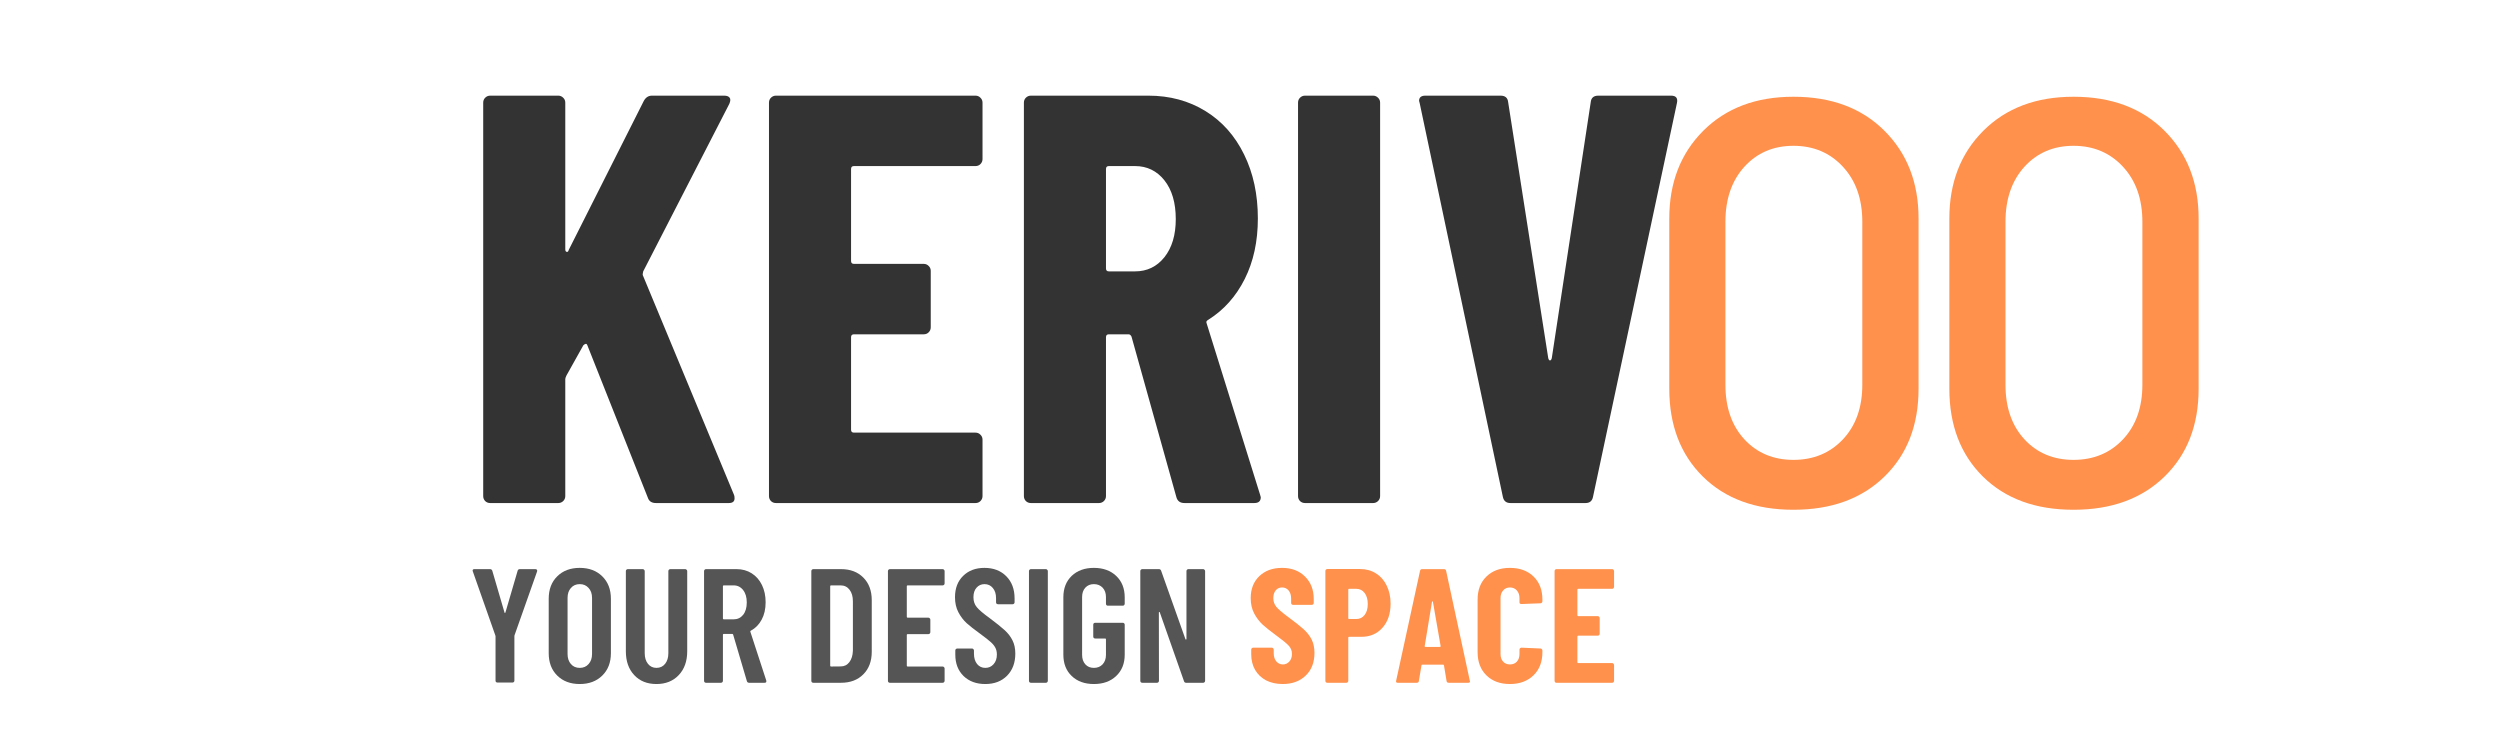 <svg version="1.0" preserveAspectRatio="xMidYMid meet" height="150" viewBox="0 0 375 112.5" zoomAndPan="magnify" width="500" xmlns:xlink="http://www.w3.org/1999/xlink" xmlns="http://www.w3.org/2000/svg"><defs><g></g></defs><g fill-opacity="1" fill="#333333"><g transform="translate(68.637, 75.457)"><g><path d="M 4.891 0 C 4.598 0 4.348 -0.098 4.141 -0.297 C 3.941 -0.504 3.844 -0.754 3.844 -1.047 L 3.844 -60.062 C 3.844 -60.352 3.941 -60.598 4.141 -60.797 C 4.348 -61.004 4.598 -61.109 4.891 -61.109 L 15.109 -61.109 C 15.391 -61.109 15.633 -61.004 15.844 -60.797 C 16.051 -60.598 16.156 -60.352 16.156 -60.062 L 16.156 -38.062 C 16.156 -37.832 16.227 -37.703 16.375 -37.672 C 16.52 -37.641 16.617 -37.738 16.672 -37.969 L 27.938 -60.328 C 28.227 -60.848 28.633 -61.109 29.156 -61.109 L 39.984 -61.109 C 40.391 -61.109 40.664 -61.004 40.812 -60.797 C 40.957 -60.598 40.941 -60.297 40.766 -59.891 L 27.844 -34.75 C 27.789 -34.508 27.766 -34.332 27.766 -34.219 L 41.469 -1.219 C 41.52 -1.102 41.547 -0.93 41.547 -0.703 C 41.547 -0.234 41.258 0 40.688 0 L 29.766 0 C 29.129 0 28.723 -0.258 28.547 -0.781 L 19.469 -23.656 C 19.406 -23.832 19.316 -23.906 19.203 -23.875 C 19.086 -23.844 18.973 -23.77 18.859 -23.656 L 16.328 -19.125 C 16.211 -18.883 16.156 -18.707 16.156 -18.594 L 16.156 -1.047 C 16.156 -0.754 16.051 -0.504 15.844 -0.297 C 15.633 -0.098 15.391 0 15.109 0 Z M 4.891 0"></path></g></g></g><g fill-opacity="1" fill="#333333"><g transform="translate(111.503, 75.457)"><g><path d="M 35.875 -51.594 C 35.875 -51.301 35.77 -51.051 35.562 -50.844 C 35.363 -50.645 35.117 -50.547 34.828 -50.547 L 16.594 -50.547 C 16.301 -50.547 16.156 -50.398 16.156 -50.109 L 16.156 -36.312 C 16.156 -36.02 16.301 -35.875 16.594 -35.875 L 27.062 -35.875 C 27.352 -35.875 27.598 -35.77 27.797 -35.562 C 28.004 -35.363 28.109 -35.117 28.109 -34.828 L 28.109 -26.359 C 28.109 -26.066 28.004 -25.816 27.797 -25.609 C 27.598 -25.41 27.352 -25.312 27.062 -25.312 L 16.594 -25.312 C 16.301 -25.312 16.156 -25.164 16.156 -24.875 L 16.156 -11 C 16.156 -10.707 16.301 -10.562 16.594 -10.562 L 34.828 -10.562 C 35.117 -10.562 35.363 -10.457 35.562 -10.25 C 35.77 -10.051 35.875 -9.805 35.875 -9.516 L 35.875 -1.047 C 35.875 -0.754 35.77 -0.504 35.562 -0.297 C 35.363 -0.098 35.117 0 34.828 0 L 4.891 0 C 4.598 0 4.348 -0.098 4.141 -0.297 C 3.941 -0.504 3.844 -0.754 3.844 -1.047 L 3.844 -60.062 C 3.844 -60.352 3.941 -60.598 4.141 -60.797 C 4.348 -61.004 4.598 -61.109 4.891 -61.109 L 34.828 -61.109 C 35.117 -61.109 35.363 -61.004 35.562 -60.797 C 35.77 -60.598 35.875 -60.352 35.875 -60.062 Z M 35.875 -51.594"></path></g></g></g><g fill-opacity="1" fill="#333333"><g transform="translate(149.741, 75.457)"><g><path d="M 27.938 0 C 27.289 0 26.883 -0.289 26.719 -0.875 L 19.984 -24.969 C 19.867 -25.195 19.723 -25.312 19.547 -25.312 L 16.594 -25.312 C 16.301 -25.312 16.156 -25.164 16.156 -24.875 L 16.156 -1.047 C 16.156 -0.754 16.051 -0.504 15.844 -0.297 C 15.633 -0.098 15.391 0 15.109 0 L 4.891 0 C 4.598 0 4.348 -0.098 4.141 -0.297 C 3.941 -0.504 3.844 -0.754 3.844 -1.047 L 3.844 -60.062 C 3.844 -60.352 3.941 -60.598 4.141 -60.797 C 4.348 -61.004 4.598 -61.109 4.891 -61.109 L 22.516 -61.109 C 25.723 -61.109 28.578 -60.336 31.078 -58.797 C 33.578 -57.254 35.508 -55.082 36.875 -52.281 C 38.25 -49.488 38.938 -46.289 38.938 -42.688 C 38.938 -39.25 38.281 -36.223 36.969 -33.609 C 35.656 -30.992 33.836 -28.957 31.516 -27.5 C 31.398 -27.438 31.312 -27.363 31.25 -27.281 C 31.195 -27.195 31.195 -27.094 31.25 -26.969 L 39.281 -1.219 L 39.375 -0.875 C 39.375 -0.289 39.051 0 38.406 0 Z M 16.594 -50.547 C 16.301 -50.547 16.156 -50.398 16.156 -50.109 L 16.156 -35.188 C 16.156 -34.895 16.301 -34.75 16.594 -34.75 L 20.516 -34.75 C 22.316 -34.75 23.785 -35.457 24.922 -36.875 C 26.055 -38.301 26.625 -40.207 26.625 -42.594 C 26.625 -45.039 26.055 -46.977 24.922 -48.406 C 23.785 -49.832 22.316 -50.547 20.516 -50.547 Z M 16.594 -50.547"></path></g></g></g><g fill-opacity="1" fill="#333333"><g transform="translate(190.861, 75.457)"><g><path d="M 4.891 0 C 4.598 0 4.348 -0.098 4.141 -0.297 C 3.941 -0.504 3.844 -0.754 3.844 -1.047 L 3.844 -60.062 C 3.844 -60.352 3.941 -60.598 4.141 -60.797 C 4.348 -61.004 4.598 -61.109 4.891 -61.109 L 15.109 -61.109 C 15.391 -61.109 15.633 -61.004 15.844 -60.797 C 16.051 -60.598 16.156 -60.352 16.156 -60.062 L 16.156 -1.047 C 16.156 -0.754 16.051 -0.504 15.844 -0.297 C 15.633 -0.098 15.391 0 15.109 0 Z M 4.891 0"></path></g></g></g><g fill-opacity="1" fill="#333333"><g transform="translate(210.94, 75.457)"><g><path d="M 15.625 0 C 14.988 0 14.609 -0.316 14.484 -0.953 L 2.016 -59.969 L 1.922 -60.328 C 1.922 -60.848 2.238 -61.109 2.875 -61.109 L 14.141 -61.109 C 14.836 -61.109 15.219 -60.785 15.281 -60.141 L 21.297 -21.734 C 21.359 -21.504 21.445 -21.391 21.562 -21.391 C 21.676 -21.391 21.766 -21.504 21.828 -21.734 L 27.672 -60.141 C 27.734 -60.785 28.113 -61.109 28.812 -61.109 L 39.719 -61.109 C 40.477 -61.109 40.77 -60.727 40.594 -59.969 L 28.016 -0.953 C 27.898 -0.316 27.523 0 26.891 0 Z M 15.625 0"></path></g></g></g><g fill-opacity="1" fill="#555555"><g transform="translate(70.19, 102.416)"><g><path d="M 4.438 -0.031 C 4.352 -0.031 4.281 -0.055 4.219 -0.109 C 4.164 -0.16 4.141 -0.227 4.141 -0.312 L 4.141 -6.969 L 4.109 -7.109 L 0.734 -16.703 C 0.711 -16.734 0.703 -16.773 0.703 -16.828 C 0.703 -16.973 0.789 -17.047 0.969 -17.047 L 3.312 -17.047 C 3.488 -17.047 3.602 -16.961 3.656 -16.797 L 5.484 -10.547 C 5.492 -10.492 5.516 -10.469 5.547 -10.469 C 5.578 -10.469 5.602 -10.492 5.625 -10.547 L 7.453 -16.797 C 7.492 -16.961 7.609 -17.047 7.797 -17.047 L 10.125 -17.047 C 10.219 -17.047 10.289 -17.016 10.344 -16.953 C 10.395 -16.898 10.406 -16.816 10.375 -16.703 L 6.984 -7.109 L 6.969 -6.969 L 6.969 -0.312 C 6.969 -0.227 6.938 -0.16 6.875 -0.109 C 6.82 -0.055 6.754 -0.031 6.672 -0.031 Z M 4.438 -0.031"></path></g></g></g><g fill-opacity="1" fill="#555555"><g transform="translate(81.291, 102.416)"><g><path d="M 5.672 0.188 C 4.273 0.188 3.148 -0.234 2.297 -1.078 C 1.441 -1.922 1.016 -3.039 1.016 -4.438 L 1.016 -12.609 C 1.016 -14.004 1.441 -15.125 2.297 -15.969 C 3.148 -16.812 4.273 -17.234 5.672 -17.234 C 7.066 -17.234 8.191 -16.812 9.047 -15.969 C 9.91 -15.125 10.344 -14.004 10.344 -12.609 L 10.344 -4.438 C 10.344 -3.039 9.91 -1.922 9.047 -1.078 C 8.191 -0.234 7.066 0.188 5.672 0.188 Z M 5.672 -2.234 C 6.223 -2.234 6.664 -2.426 7 -2.812 C 7.344 -3.195 7.516 -3.695 7.516 -4.312 L 7.516 -12.734 C 7.516 -13.348 7.344 -13.844 7 -14.219 C 6.664 -14.602 6.223 -14.797 5.672 -14.797 C 5.117 -14.797 4.676 -14.602 4.344 -14.219 C 4.008 -13.844 3.844 -13.348 3.844 -12.734 L 3.844 -4.312 C 3.844 -3.695 4.008 -3.195 4.344 -2.812 C 4.676 -2.426 5.117 -2.234 5.672 -2.234 Z M 5.672 -2.234"></path></g></g></g><g fill-opacity="1" fill="#555555"><g transform="translate(92.66, 102.416)"><g><path d="M 5.812 0.188 C 4.414 0.188 3.301 -0.258 2.469 -1.156 C 1.633 -2.051 1.219 -3.238 1.219 -4.719 L 1.219 -16.75 C 1.219 -16.832 1.242 -16.898 1.297 -16.953 C 1.359 -17.016 1.43 -17.047 1.516 -17.047 L 3.75 -17.047 C 3.832 -17.047 3.898 -17.016 3.953 -16.953 C 4.016 -16.898 4.047 -16.832 4.047 -16.75 L 4.047 -4.438 C 4.047 -3.781 4.207 -3.25 4.531 -2.844 C 4.852 -2.438 5.281 -2.234 5.812 -2.234 C 6.352 -2.234 6.785 -2.438 7.109 -2.844 C 7.43 -3.25 7.594 -3.781 7.594 -4.438 L 7.594 -16.75 C 7.594 -16.832 7.617 -16.898 7.672 -16.953 C 7.734 -17.016 7.805 -17.047 7.891 -17.047 L 10.125 -17.047 C 10.207 -17.047 10.273 -17.016 10.328 -16.953 C 10.391 -16.898 10.422 -16.832 10.422 -16.75 L 10.422 -4.719 C 10.422 -3.238 10 -2.051 9.156 -1.156 C 8.312 -0.258 7.195 0.188 5.812 0.188 Z M 5.812 0.188"></path></g></g></g><g fill-opacity="1" fill="#555555"><g transform="translate(104.297, 102.416)"><g><path d="M 8.062 0 C 7.895 0 7.785 -0.082 7.734 -0.25 L 5.672 -7.234 C 5.641 -7.297 5.598 -7.328 5.547 -7.328 L 4.266 -7.328 C 4.18 -7.328 4.141 -7.285 4.141 -7.203 L 4.141 -0.297 C 4.141 -0.211 4.109 -0.141 4.047 -0.078 C 3.992 -0.023 3.926 0 3.844 0 L 1.609 0 C 1.523 0 1.453 -0.023 1.391 -0.078 C 1.336 -0.141 1.312 -0.211 1.312 -0.297 L 1.312 -16.75 C 1.312 -16.832 1.336 -16.898 1.391 -16.953 C 1.453 -17.016 1.523 -17.047 1.609 -17.047 L 6.188 -17.047 C 7.039 -17.047 7.797 -16.836 8.453 -16.422 C 9.117 -16.004 9.633 -15.414 10 -14.656 C 10.363 -13.906 10.547 -13.047 10.547 -12.078 C 10.547 -11.066 10.348 -10.195 9.953 -9.469 C 9.566 -8.738 9.023 -8.188 8.328 -7.812 C 8.266 -7.801 8.238 -7.754 8.25 -7.672 L 10.641 -0.344 C 10.648 -0.312 10.656 -0.27 10.656 -0.219 C 10.656 -0.07 10.566 0 10.391 0 Z M 4.266 -14.609 C 4.18 -14.609 4.141 -14.566 4.141 -14.484 L 4.141 -9.641 C 4.141 -9.555 4.18 -9.516 4.266 -9.516 L 5.75 -9.516 C 6.332 -9.516 6.805 -9.738 7.172 -10.188 C 7.535 -10.645 7.719 -11.266 7.719 -12.047 C 7.719 -12.828 7.535 -13.445 7.172 -13.906 C 6.805 -14.375 6.332 -14.609 5.75 -14.609 Z M 4.266 -14.609"></path></g></g></g><g fill-opacity="1" fill="#555555"><g transform="translate(115.519, 102.416)"><g></g></g></g><g fill-opacity="1" fill="#555555"><g transform="translate(120.388, 102.416)"><g><path d="M 1.609 0 C 1.523 0 1.453 -0.023 1.391 -0.078 C 1.336 -0.141 1.312 -0.211 1.312 -0.297 L 1.312 -16.75 C 1.312 -16.832 1.336 -16.898 1.391 -16.953 C 1.453 -17.016 1.523 -17.047 1.609 -17.047 L 5.766 -17.047 C 7.16 -17.047 8.273 -16.625 9.109 -15.781 C 9.953 -14.938 10.375 -13.805 10.375 -12.391 L 10.375 -4.656 C 10.375 -3.238 9.953 -2.109 9.109 -1.266 C 8.273 -0.422 7.16 0 5.766 0 Z M 4.141 -2.562 C 4.141 -2.477 4.18 -2.438 4.266 -2.438 L 5.719 -2.453 C 6.258 -2.453 6.691 -2.664 7.016 -3.094 C 7.348 -3.531 7.523 -4.102 7.547 -4.812 L 7.547 -12.219 C 7.547 -12.945 7.379 -13.523 7.047 -13.953 C 6.711 -14.391 6.266 -14.609 5.703 -14.609 L 4.266 -14.609 C 4.18 -14.609 4.141 -14.566 4.141 -14.484 Z M 4.141 -2.562"></path></g></g></g><g fill-opacity="1" fill="#555555"><g transform="translate(131.879, 102.416)"><g><path d="M 9.812 -14.891 C 9.812 -14.816 9.781 -14.75 9.719 -14.688 C 9.664 -14.633 9.598 -14.609 9.516 -14.609 L 4.266 -14.609 C 4.18 -14.609 4.141 -14.566 4.141 -14.484 L 4.141 -9.891 C 4.141 -9.805 4.18 -9.766 4.266 -9.766 L 7.375 -9.766 C 7.457 -9.766 7.523 -9.734 7.578 -9.672 C 7.641 -9.617 7.672 -9.551 7.672 -9.469 L 7.672 -7.594 C 7.672 -7.508 7.641 -7.438 7.578 -7.375 C 7.523 -7.32 7.457 -7.297 7.375 -7.297 L 4.266 -7.297 C 4.18 -7.297 4.141 -7.258 4.141 -7.188 L 4.141 -2.562 C 4.141 -2.477 4.18 -2.438 4.266 -2.438 L 9.516 -2.438 C 9.598 -2.438 9.664 -2.406 9.719 -2.344 C 9.781 -2.289 9.812 -2.223 9.812 -2.141 L 9.812 -0.297 C 9.812 -0.211 9.781 -0.141 9.719 -0.078 C 9.664 -0.023 9.598 0 9.516 0 L 1.609 0 C 1.523 0 1.453 -0.023 1.391 -0.078 C 1.336 -0.141 1.312 -0.211 1.312 -0.297 L 1.312 -16.75 C 1.312 -16.832 1.336 -16.898 1.391 -16.953 C 1.453 -17.016 1.523 -17.047 1.609 -17.047 L 9.516 -17.047 C 9.598 -17.047 9.664 -17.016 9.719 -16.953 C 9.781 -16.898 9.812 -16.832 9.812 -16.75 Z M 9.812 -14.891"></path></g></g></g><g fill-opacity="1" fill="#555555"><g transform="translate(142.469, 102.416)"><g><path d="M 5.328 0.188 C 3.984 0.188 2.895 -0.211 2.062 -1.016 C 1.238 -1.828 0.828 -2.895 0.828 -4.219 L 0.828 -4.844 C 0.828 -4.926 0.852 -4.992 0.906 -5.047 C 0.969 -5.109 1.039 -5.141 1.125 -5.141 L 3.328 -5.141 C 3.41 -5.141 3.477 -5.109 3.531 -5.047 C 3.594 -4.992 3.625 -4.926 3.625 -4.844 L 3.625 -4.359 C 3.625 -3.723 3.781 -3.207 4.094 -2.812 C 4.414 -2.426 4.828 -2.234 5.328 -2.234 C 5.828 -2.234 6.238 -2.414 6.562 -2.781 C 6.895 -3.145 7.062 -3.629 7.062 -4.234 C 7.062 -4.66 6.973 -5.023 6.797 -5.328 C 6.617 -5.641 6.363 -5.93 6.031 -6.203 C 5.707 -6.484 5.191 -6.883 4.484 -7.406 C 3.672 -7.988 3.016 -8.504 2.516 -8.953 C 2.023 -9.41 1.613 -9.957 1.281 -10.594 C 0.945 -11.238 0.781 -11.984 0.781 -12.828 C 0.781 -14.172 1.188 -15.238 2 -16.031 C 2.812 -16.832 3.879 -17.234 5.203 -17.234 C 6.555 -17.234 7.645 -16.816 8.469 -15.984 C 9.301 -15.148 9.719 -14.039 9.719 -12.656 L 9.719 -12.078 C 9.719 -11.992 9.688 -11.922 9.625 -11.859 C 9.57 -11.805 9.504 -11.781 9.422 -11.781 L 7.234 -11.781 C 7.148 -11.781 7.078 -11.805 7.016 -11.859 C 6.961 -11.922 6.938 -11.992 6.938 -12.078 L 6.938 -12.703 C 6.938 -13.336 6.773 -13.844 6.453 -14.219 C 6.141 -14.602 5.723 -14.797 5.203 -14.797 C 4.723 -14.797 4.328 -14.617 4.016 -14.266 C 3.703 -13.922 3.547 -13.441 3.547 -12.828 C 3.547 -12.242 3.711 -11.75 4.047 -11.344 C 4.379 -10.938 5.035 -10.379 6.016 -9.672 C 7.004 -8.93 7.75 -8.332 8.25 -7.875 C 8.75 -7.414 9.133 -6.91 9.406 -6.359 C 9.688 -5.805 9.828 -5.145 9.828 -4.375 C 9.828 -3 9.414 -1.895 8.594 -1.062 C 7.77 -0.227 6.68 0.188 5.328 0.188 Z M 5.328 0.188"></path></g></g></g><g fill-opacity="1" fill="#555555"><g transform="translate(153.034, 102.416)"><g><path d="M 1.609 0 C 1.523 0 1.453 -0.023 1.391 -0.078 C 1.336 -0.141 1.312 -0.211 1.312 -0.297 L 1.312 -16.75 C 1.312 -16.832 1.336 -16.898 1.391 -16.953 C 1.453 -17.016 1.523 -17.047 1.609 -17.047 L 3.844 -17.047 C 3.926 -17.047 3.992 -17.016 4.047 -16.953 C 4.109 -16.898 4.141 -16.832 4.141 -16.75 L 4.141 -0.297 C 4.141 -0.211 4.109 -0.141 4.047 -0.078 C 3.992 -0.023 3.926 0 3.844 0 Z M 1.609 0"></path></g></g></g><g fill-opacity="1" fill="#555555"><g transform="translate(158.488, 102.416)"><g><path d="M 5.594 0.188 C 4.219 0.188 3.109 -0.211 2.266 -1.016 C 1.43 -1.816 1.016 -2.883 1.016 -4.219 L 1.016 -12.828 C 1.016 -14.16 1.43 -15.227 2.266 -16.031 C 3.109 -16.832 4.219 -17.234 5.594 -17.234 C 6.977 -17.234 8.094 -16.832 8.938 -16.031 C 9.789 -15.227 10.219 -14.156 10.219 -12.812 L 10.219 -11.859 C 10.219 -11.773 10.188 -11.703 10.125 -11.641 C 10.07 -11.586 10.008 -11.562 9.938 -11.562 L 7.688 -11.562 C 7.613 -11.562 7.547 -11.586 7.484 -11.641 C 7.43 -11.703 7.406 -11.773 7.406 -11.859 L 7.406 -12.859 C 7.406 -13.441 7.238 -13.91 6.906 -14.266 C 6.57 -14.617 6.133 -14.797 5.594 -14.797 C 5.062 -14.797 4.633 -14.617 4.312 -14.266 C 3.988 -13.91 3.828 -13.441 3.828 -12.859 L 3.828 -4.188 C 3.828 -3.602 3.988 -3.129 4.312 -2.766 C 4.633 -2.41 5.062 -2.234 5.594 -2.234 C 6.133 -2.234 6.57 -2.41 6.906 -2.766 C 7.238 -3.129 7.406 -3.602 7.406 -4.188 L 7.406 -6.531 C 7.406 -6.602 7.363 -6.641 7.281 -6.641 L 5.797 -6.641 C 5.711 -6.641 5.641 -6.664 5.578 -6.719 C 5.523 -6.781 5.5 -6.852 5.5 -6.938 L 5.5 -8.719 C 5.5 -8.801 5.523 -8.867 5.578 -8.922 C 5.641 -8.973 5.711 -9 5.797 -9 L 9.938 -9 C 10.008 -9 10.07 -8.973 10.125 -8.922 C 10.188 -8.867 10.219 -8.801 10.219 -8.719 L 10.219 -4.219 C 10.219 -2.883 9.789 -1.816 8.938 -1.016 C 8.094 -0.211 6.977 0.188 5.594 0.188 Z M 5.594 0.188"></path></g></g></g><g fill-opacity="1" fill="#555555"><g transform="translate(169.735, 102.416)"><g><path d="M 8.234 -16.75 C 8.234 -16.832 8.258 -16.898 8.312 -16.953 C 8.375 -17.016 8.441 -17.047 8.516 -17.047 L 10.734 -17.047 C 10.816 -17.047 10.883 -17.016 10.938 -16.953 C 11 -16.898 11.031 -16.832 11.031 -16.75 L 11.031 -0.297 C 11.031 -0.211 11 -0.141 10.938 -0.078 C 10.883 -0.023 10.816 0 10.734 0 L 8.172 0 C 8.016 0 7.91 -0.082 7.859 -0.25 L 4.234 -10.562 C 4.223 -10.613 4.195 -10.633 4.156 -10.625 C 4.113 -10.613 4.094 -10.586 4.094 -10.547 L 4.109 -0.297 C 4.109 -0.211 4.078 -0.141 4.016 -0.078 C 3.961 -0.023 3.898 0 3.828 0 L 1.609 0 C 1.523 0 1.453 -0.023 1.391 -0.078 C 1.336 -0.141 1.312 -0.211 1.312 -0.297 L 1.312 -16.75 C 1.312 -16.832 1.336 -16.898 1.391 -16.953 C 1.453 -17.016 1.523 -17.047 1.609 -17.047 L 4.109 -17.047 C 4.273 -17.047 4.383 -16.961 4.438 -16.797 L 8.078 -6.547 C 8.098 -6.492 8.129 -6.473 8.172 -6.484 C 8.211 -6.492 8.234 -6.523 8.234 -6.578 Z M 8.234 -16.75"></path></g></g></g><g fill-opacity="1" fill="#373643"><g transform="translate(182.08, 102.416)"><g></g></g></g><g fill-opacity="1" fill="#ff914d"><g transform="translate(186.95, 102.416)"><g><path d="M 5.453 0.188 C 4.516 0.188 3.688 0.004 2.969 -0.359 C 2.258 -0.734 1.707 -1.258 1.312 -1.938 C 0.926 -2.613 0.734 -3.391 0.734 -4.266 L 0.734 -4.969 C 0.734 -5.051 0.758 -5.117 0.812 -5.172 C 0.875 -5.234 0.941 -5.266 1.016 -5.266 L 3.828 -5.266 C 3.898 -5.266 3.961 -5.234 4.016 -5.172 C 4.078 -5.117 4.109 -5.051 4.109 -4.969 L 4.109 -4.438 C 4.109 -3.926 4.238 -3.516 4.5 -3.203 C 4.758 -2.898 5.086 -2.75 5.484 -2.75 C 5.867 -2.75 6.191 -2.895 6.453 -3.188 C 6.711 -3.477 6.844 -3.859 6.844 -4.328 C 6.844 -4.816 6.676 -5.234 6.344 -5.578 C 6.02 -5.93 5.391 -6.445 4.453 -7.125 C 3.641 -7.719 2.984 -8.238 2.484 -8.688 C 1.984 -9.145 1.551 -9.707 1.188 -10.375 C 0.832 -11.039 0.656 -11.812 0.656 -12.688 C 0.656 -14.062 1.082 -15.16 1.938 -15.984 C 2.801 -16.816 3.941 -17.234 5.359 -17.234 C 6.785 -17.234 7.93 -16.801 8.797 -15.938 C 9.672 -15.082 10.109 -13.957 10.109 -12.562 L 10.109 -11.984 C 10.109 -11.898 10.078 -11.828 10.016 -11.766 C 9.961 -11.711 9.895 -11.688 9.812 -11.688 L 7.016 -11.688 C 6.93 -11.688 6.859 -11.711 6.797 -11.766 C 6.742 -11.828 6.719 -11.898 6.719 -11.984 L 6.719 -12.641 C 6.719 -13.141 6.594 -13.539 6.344 -13.844 C 6.094 -14.145 5.766 -14.297 5.359 -14.297 C 4.961 -14.297 4.645 -14.148 4.406 -13.859 C 4.164 -13.578 4.047 -13.188 4.047 -12.688 C 4.047 -12.195 4.195 -11.766 4.5 -11.391 C 4.812 -11.016 5.422 -10.492 6.328 -9.828 C 7.336 -9.086 8.098 -8.484 8.609 -8.016 C 9.117 -7.555 9.516 -7.047 9.797 -6.484 C 10.078 -5.922 10.219 -5.254 10.219 -4.484 C 10.219 -3.055 9.781 -1.922 8.906 -1.078 C 8.031 -0.234 6.879 0.188 5.453 0.188 Z M 5.453 0.188"></path></g></g></g><g fill-opacity="1" fill="#ff914d"><g transform="translate(197.759, 102.416)"><g><path d="M 6.25 -17.062 C 7.145 -17.062 7.941 -16.844 8.641 -16.406 C 9.336 -15.969 9.875 -15.352 10.25 -14.562 C 10.633 -13.781 10.828 -12.883 10.828 -11.875 C 10.828 -10.363 10.422 -9.156 9.609 -8.25 C 8.805 -7.344 7.742 -6.891 6.422 -6.891 L 4.594 -6.891 C 4.52 -6.891 4.484 -6.848 4.484 -6.766 L 4.484 -0.297 C 4.484 -0.211 4.453 -0.141 4.391 -0.078 C 4.336 -0.023 4.27 0 4.188 0 L 1.344 0 C 1.258 0 1.188 -0.023 1.125 -0.078 C 1.07 -0.141 1.047 -0.211 1.047 -0.297 L 1.047 -16.766 C 1.047 -16.848 1.07 -16.914 1.125 -16.969 C 1.188 -17.031 1.258 -17.062 1.344 -17.062 Z M 5.672 -9.562 C 6.191 -9.562 6.609 -9.758 6.922 -10.156 C 7.242 -10.562 7.406 -11.113 7.406 -11.812 C 7.406 -12.52 7.242 -13.078 6.922 -13.484 C 6.609 -13.891 6.191 -14.094 5.672 -14.094 L 4.594 -14.094 C 4.52 -14.094 4.484 -14.051 4.484 -13.969 L 4.484 -9.688 C 4.484 -9.602 4.52 -9.562 4.594 -9.562 Z M 5.672 -9.562"></path></g></g></g><g fill-opacity="1" fill="#ff914d"><g transform="translate(209.079, 102.416)"><g><path d="M 8.234 0 C 8.035 0 7.926 -0.086 7.906 -0.266 L 7.516 -2.609 C 7.516 -2.68 7.469 -2.719 7.375 -2.719 L 4.281 -2.719 C 4.188 -2.719 4.141 -2.68 4.141 -2.609 L 3.75 -0.266 C 3.727 -0.086 3.625 0 3.438 0 L 0.578 0 C 0.367 0 0.289 -0.102 0.344 -0.312 L 3.922 -16.766 C 3.953 -16.953 4.055 -17.047 4.234 -17.047 L 7.516 -17.047 C 7.703 -17.047 7.812 -16.953 7.844 -16.766 L 11.391 -0.312 L 11.422 -0.219 C 11.422 -0.07 11.332 0 11.156 0 Z M 4.625 -5.5 C 4.625 -5.414 4.656 -5.375 4.719 -5.375 L 6.906 -5.375 C 6.988 -5.375 7.023 -5.414 7.016 -5.5 L 5.859 -12.141 C 5.848 -12.191 5.828 -12.219 5.797 -12.219 C 5.766 -12.219 5.738 -12.191 5.719 -12.141 Z M 4.625 -5.5"></path></g></g></g><g fill-opacity="1" fill="#ff914d"><g transform="translate(220.813, 102.416)"><g><path d="M 5.672 0.188 C 4.211 0.188 3.039 -0.242 2.156 -1.109 C 1.27 -1.973 0.828 -3.133 0.828 -4.594 L 0.828 -12.484 C 0.828 -13.93 1.27 -15.082 2.156 -15.938 C 3.039 -16.801 4.211 -17.234 5.672 -17.234 C 7.148 -17.234 8.332 -16.801 9.219 -15.938 C 10.102 -15.082 10.547 -13.93 10.547 -12.484 L 10.547 -12.219 C 10.547 -12.133 10.516 -12.062 10.453 -12 C 10.398 -11.945 10.332 -11.922 10.25 -11.922 L 7.406 -11.812 C 7.207 -11.812 7.109 -11.898 7.109 -12.078 L 7.109 -12.703 C 7.109 -13.172 6.977 -13.551 6.719 -13.844 C 6.457 -14.145 6.109 -14.297 5.672 -14.297 C 5.254 -14.297 4.914 -14.145 4.656 -13.844 C 4.395 -13.551 4.266 -13.172 4.266 -12.703 L 4.266 -4.312 C 4.266 -3.844 4.395 -3.461 4.656 -3.172 C 4.914 -2.891 5.254 -2.75 5.672 -2.75 C 6.109 -2.75 6.457 -2.891 6.719 -3.172 C 6.977 -3.461 7.109 -3.844 7.109 -4.312 L 7.109 -4.969 C 7.109 -5.051 7.133 -5.117 7.188 -5.172 C 7.25 -5.234 7.32 -5.266 7.406 -5.266 L 10.25 -5.141 C 10.332 -5.141 10.398 -5.109 10.453 -5.047 C 10.516 -4.992 10.547 -4.926 10.547 -4.844 L 10.547 -4.594 C 10.547 -3.133 10.098 -1.973 9.203 -1.109 C 8.305 -0.242 7.129 0.188 5.672 0.188 Z M 5.672 0.188"></path></g></g></g><g fill-opacity="1" fill="#ff914d"><g transform="translate(232.109, 102.416)"><g><path d="M 10 -14.391 C 10 -14.305 9.969 -14.234 9.906 -14.172 C 9.852 -14.117 9.789 -14.094 9.719 -14.094 L 4.625 -14.094 C 4.539 -14.094 4.5 -14.051 4.5 -13.969 L 4.5 -10.125 C 4.5 -10.039 4.539 -10 4.625 -10 L 7.547 -10 C 7.629 -10 7.695 -9.969 7.75 -9.906 C 7.812 -9.852 7.844 -9.789 7.844 -9.719 L 7.844 -7.359 C 7.844 -7.273 7.812 -7.203 7.75 -7.141 C 7.695 -7.086 7.629 -7.062 7.547 -7.062 L 4.625 -7.062 C 4.539 -7.062 4.5 -7.02 4.5 -6.938 L 4.5 -3.062 C 4.5 -2.988 4.539 -2.953 4.625 -2.953 L 9.719 -2.953 C 9.789 -2.953 9.852 -2.922 9.906 -2.859 C 9.969 -2.805 10 -2.738 10 -2.656 L 10 -0.297 C 10 -0.211 9.969 -0.141 9.906 -0.078 C 9.852 -0.023 9.789 0 9.719 0 L 1.359 0 C 1.273 0 1.207 -0.023 1.156 -0.078 C 1.102 -0.141 1.078 -0.211 1.078 -0.297 L 1.078 -16.75 C 1.078 -16.832 1.102 -16.898 1.156 -16.953 C 1.207 -17.016 1.273 -17.047 1.359 -17.047 L 9.719 -17.047 C 9.789 -17.047 9.852 -17.016 9.906 -16.953 C 9.969 -16.898 10 -16.832 10 -16.75 Z M 10 -14.391"></path></g></g></g><g fill-opacity="1" fill="#ff914d"><g transform="translate(244.455, 75.512)"><g><path d="M 24.562 0.953 C 18.863 0.953 14.332 -0.707 10.969 -4.031 C 7.613 -7.352 5.938 -11.742 5.938 -17.203 L 5.938 -42.734 C 5.938 -48.109 7.633 -52.492 11.031 -55.891 C 14.438 -59.297 18.945 -61 24.562 -61 C 30.258 -61 34.812 -59.297 38.219 -55.891 C 41.625 -52.492 43.328 -48.109 43.328 -42.734 L 43.328 -17.203 C 43.328 -11.742 41.625 -7.352 38.219 -4.031 C 34.812 -0.707 30.258 0.953 24.562 0.953 Z M 24.562 -6.531 C 27.57 -6.531 30.047 -7.555 31.984 -9.609 C 33.922 -11.672 34.891 -14.398 34.891 -17.797 L 34.891 -42.25 C 34.891 -45.656 33.922 -48.406 31.984 -50.5 C 30.047 -52.594 27.57 -53.641 24.562 -53.641 C 21.562 -53.641 19.109 -52.594 17.203 -50.5 C 15.305 -48.406 14.359 -45.656 14.359 -42.25 L 14.359 -17.797 C 14.359 -14.398 15.305 -11.672 17.203 -9.609 C 19.109 -7.555 21.562 -6.531 24.562 -6.531 Z M 24.562 -6.531"></path></g></g></g><g fill-opacity="1" fill="#ff914d"><g transform="translate(286.465, 75.512)"><g><path d="M 24.562 0.953 C 18.863 0.953 14.332 -0.707 10.969 -4.031 C 7.613 -7.352 5.938 -11.742 5.938 -17.203 L 5.938 -42.734 C 5.938 -48.109 7.633 -52.492 11.031 -55.891 C 14.438 -59.297 18.945 -61 24.562 -61 C 30.258 -61 34.812 -59.297 38.219 -55.891 C 41.625 -52.492 43.328 -48.109 43.328 -42.734 L 43.328 -17.203 C 43.328 -11.742 41.625 -7.352 38.219 -4.031 C 34.812 -0.707 30.258 0.953 24.562 0.953 Z M 24.562 -6.531 C 27.57 -6.531 30.047 -7.555 31.984 -9.609 C 33.922 -11.672 34.891 -14.398 34.891 -17.797 L 34.891 -42.25 C 34.891 -45.656 33.922 -48.406 31.984 -50.5 C 30.047 -52.594 27.57 -53.641 24.562 -53.641 C 21.562 -53.641 19.109 -52.594 17.203 -50.5 C 15.305 -48.406 14.359 -45.656 14.359 -42.25 L 14.359 -17.797 C 14.359 -14.398 15.305 -11.672 17.203 -9.609 C 19.109 -7.555 21.562 -6.531 24.562 -6.531 Z M 24.562 -6.531"></path></g></g></g></svg>